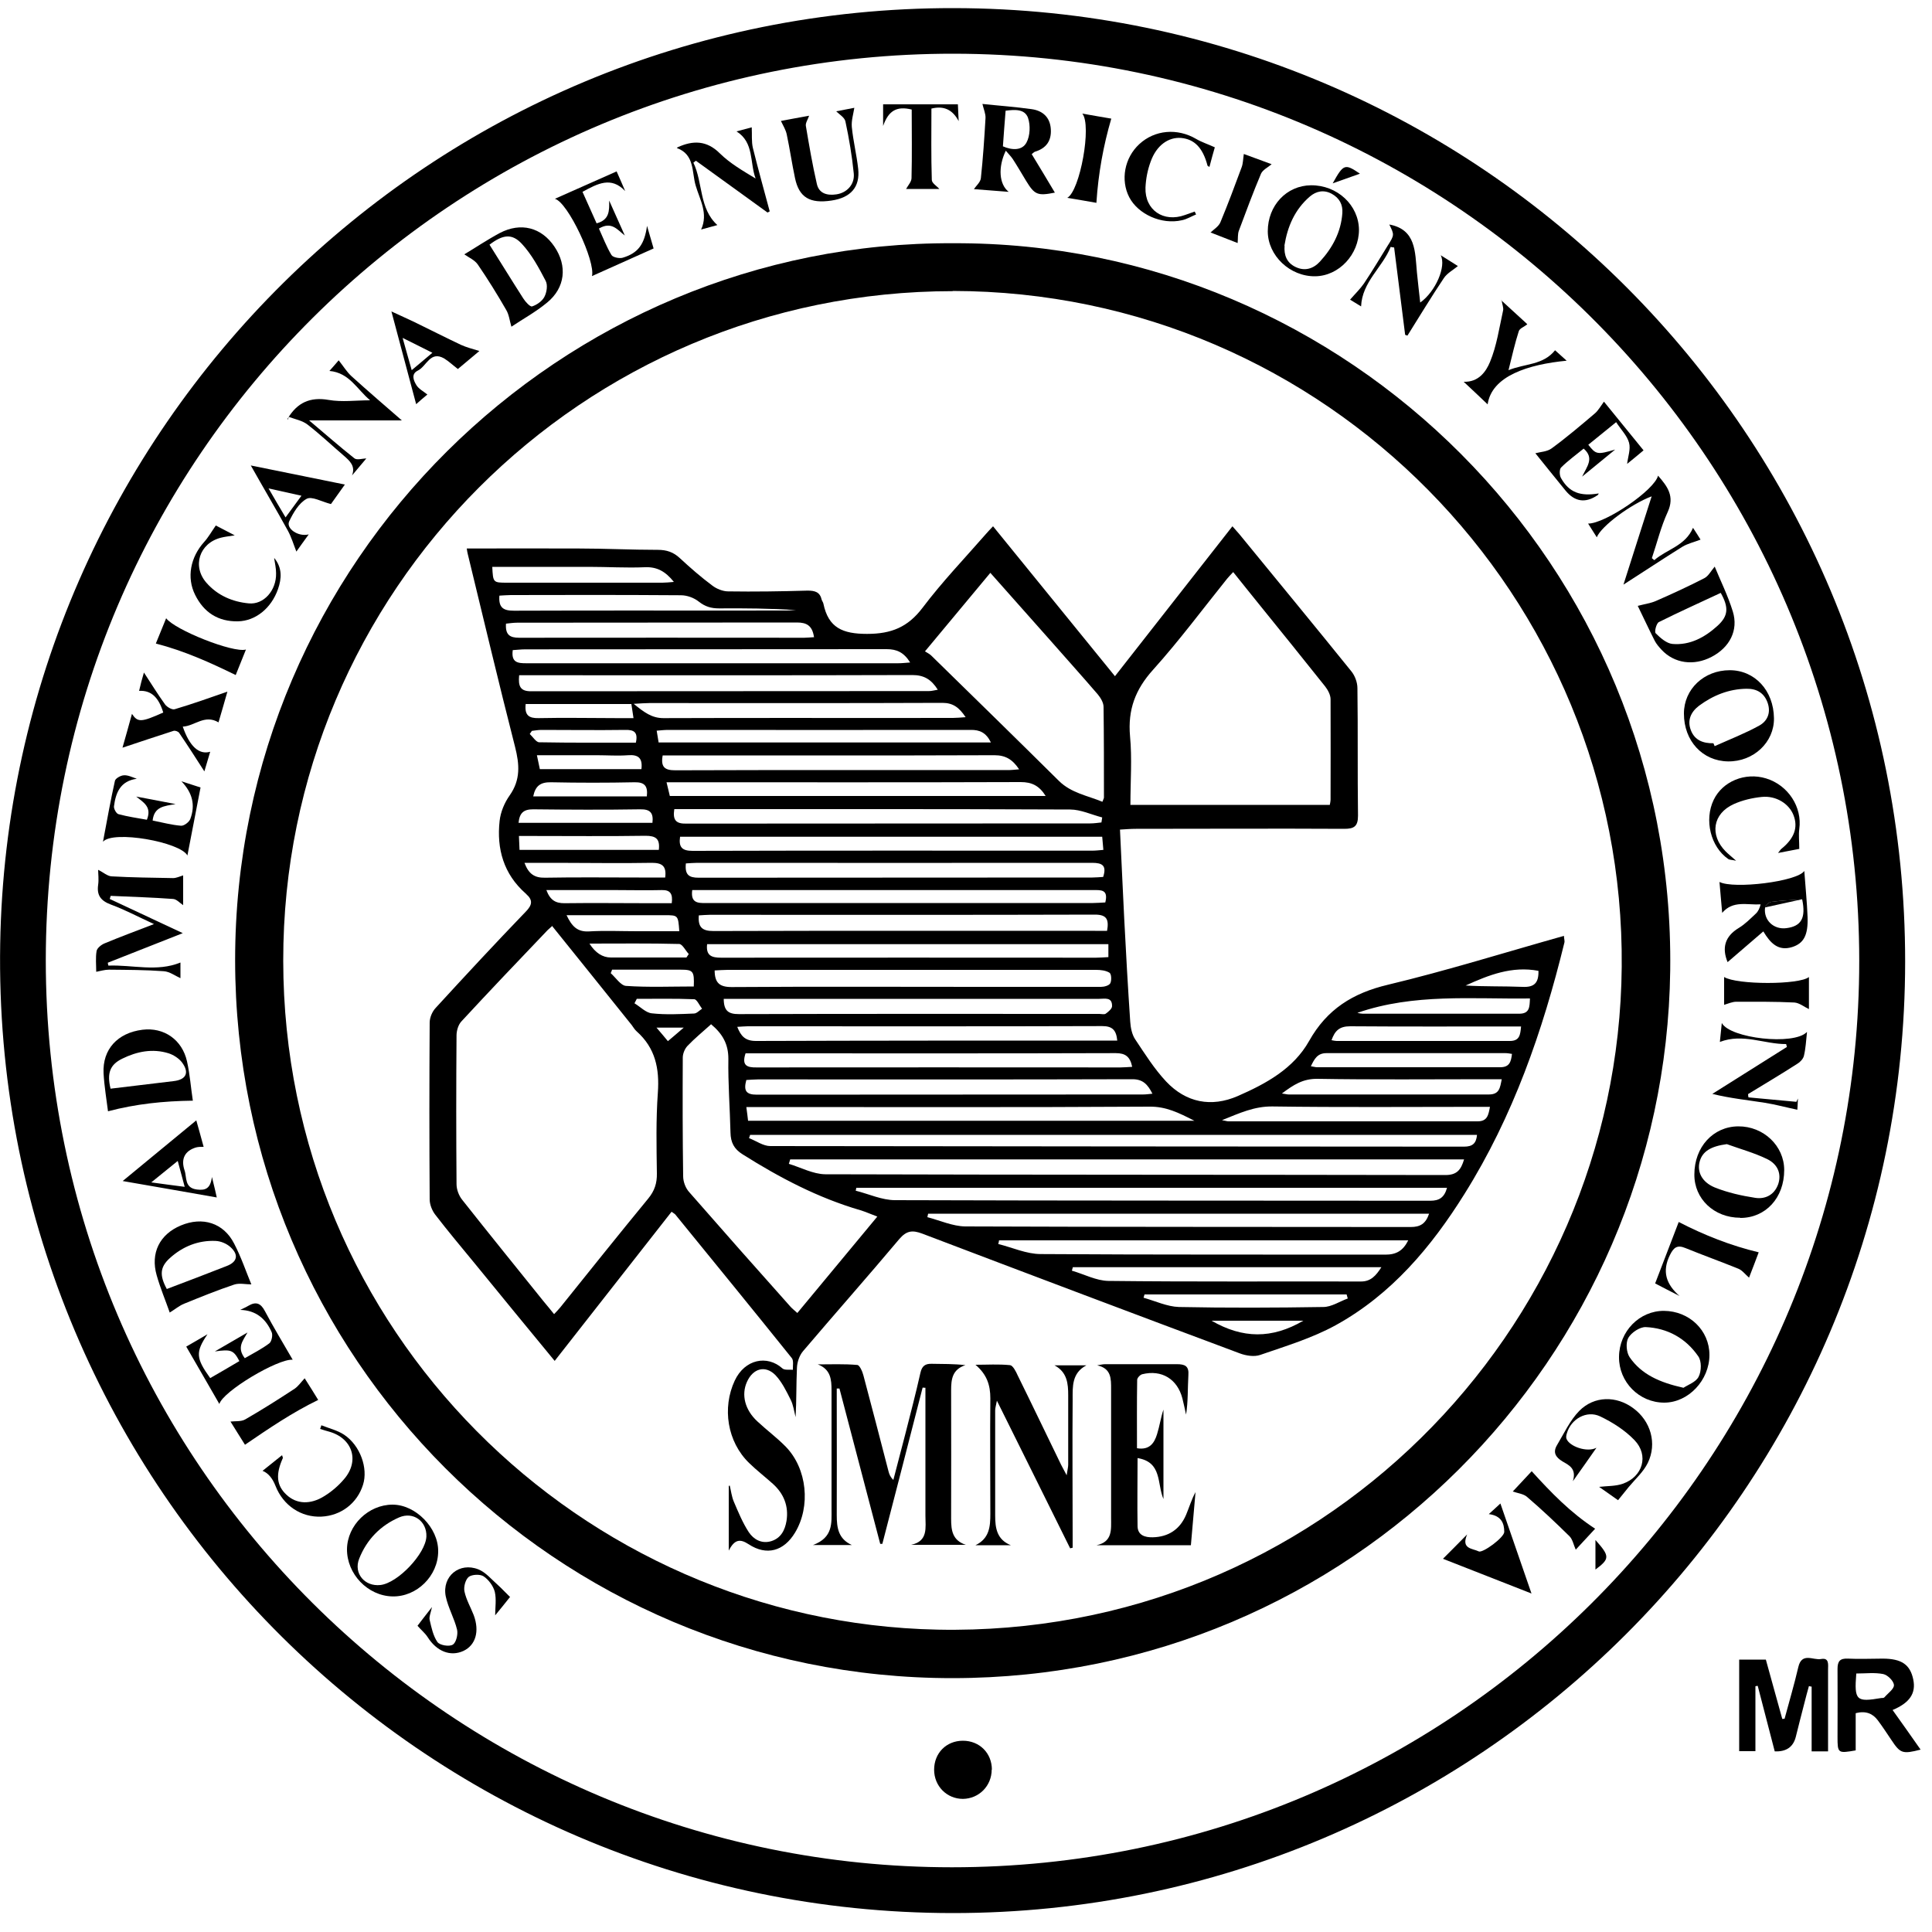 <svg xmlns="http://www.w3.org/2000/svg" id="Layer_1" viewBox="0 0 1000 1000"><path d="M493.3,990.2c-275.7,0-497.8-225.7-493.2-501.6C4.5,222.3,222.1,3.8,493.7,4.2c272.4.3,492.6,221,492.4,493.7-.2,271.7-221,492.3-492.8,492.3ZM493.6,27.8C235.5,27.5,23.8,236.2,23.7,497c0,261.2,211.8,469.5,469,469.5,259.4,0,466.4-209.4,469.6-463.1,3.3-261.6-208-475.4-468.7-475.6Z"></path><path d="M946.2,906.5h-8.5c0-5.8,0-11.3,0-16.9s0-11.1,0-16.6c-.5,0-.9-.2-1.4-.3-.8,3-1.7,6-2.4,9-1.5,5.8-3,11.6-4.4,17.3q-2,7.9-10.9,7.5c-2.9-11.2-5.8-22.5-8.8-33.9-.4,0-.8.1-1.2.2v33.6h-8.4v-47.4h13.8c2.8,10,5.6,20.4,8.5,30.7.4,0,.8,0,1.2-.1,2.4-8.9,5-17.7,7.1-26.7,1.8-7.9,7.8-3.4,11.8-4.2,4.3-.8,3.6,3,3.6,5.5,0,13.9,0,27.7,0,42.2Z"></path><path d="M960.5,886.9v19.1c-9.2,1.6-9.4,1.5-9.4-6.9,0-11.8.1-23.5,0-35.3,0-4,1.3-5.5,5.4-5.3,6,.3,11.9,0,17.9,0,9.9,0,14.3,3.1,15.9,10.8,1.5,7.2-1.9,12.1-10.7,15.8,4.8,6.7,9.6,13.5,14.5,20.5-9.4,2.4-10.5,2-15.2-5.1-2.3-3.4-4.5-6.8-6.9-10-2.6-3.5-6.1-5.1-11.4-3.8ZM960.8,866.3c-1.1,13.9,0,14.8,12.9,12.6.6,0,1.4,0,1.7-.4,1.8-2.1,5-4.3,4.9-6.3-.1-2.1-3.2-5.2-5.5-5.7-4.4-.9-9-.3-13.9-.3Z"></path><path d="M493.4,125.9c203.5-.9,373.8,166.5,371.1,376.4-2.6,200.4-165.4,366.2-371.4,366.3-205.3.1-371.3-166.2-371.4-371.6,0-206.6,168.7-372.2,371.7-371.1ZM493.2,150.7c-191.7,0-346.8,155.4-346.6,346.6.2,191.4,153.9,342.4,338.7,346.2,196.6,4,352.5-154.1,354.1-343.1,1.7-191.7-153.2-349.6-346.3-349.8Z"></path><path d="M51,450.3c2.4,1.2,4.6,3.2,6.8,3.3,10.6.6,21.2.7,31.8.9,1.6,0,3.3-.8,5.2-1.4v15.4c-1.7-1.1-3.4-3.1-5.2-3.2-10.7-.8-21.5-1.1-32.3-1.6-.2.5-.3,1.1-.5,1.6,12.2,5.7,24.3,11.4,37.8,17.7-13.8,5.4-26.3,10.4-38.8,15.3,0,.5.2,1,.3,1.5,12.4-.5,25.1,3.4,37.3-1.6v8.1c-2.7-1.2-5.6-3.4-8.6-3.6-9.4-.7-18.9-.7-28.4-.8-2.2,0-4.4.7-6.6,1.1,0-3.6-.4-7.3.2-10.8.3-1.5,2.4-3.2,4.1-3.9,7.9-3.3,16-6.3,25.6-10-8.5-3.9-15.2-7.5-22.3-10.1-5.1-1.9-7.4-4.7-6.6-10.2.4-2.8,0-5.8,0-7.7Z"></path><path d="M912.8,482c-6.6,5.7-12.7,10.9-18.6,16-3-7.3-1.5-13.3,5.8-17.7,3.3-2,6-4.8,8.8-7.4,1.2-1.1,2-2.8,2.5-4.8-7,.4-14.3-2.2-19.9,4.4-.5-5.2-.9-10.5-1.4-16,7.4,3.8,40.3-.2,43.9-5.7.6,8.4,1.4,16.1,1.7,23.9.3,9.4-2,13.6-8,15.5-7.1,2.2-11.2-1.9-14.9-8.1ZM932.7,465.5c-5.5.4-10.7.6-15.8,1.3-1.3.2-3.2,1.8-3.3,2.9-.9,6.6,4.5,11.6,11.1,10.7,7.7-1,10.1-5.3,8.1-14.9Z"></path><path d="M240.4,131.6c5.2-3.1,11.6-7.4,18.3-11,10.9-5.7,21.6-2.9,28.3,7.1,6.7,9.9,5.6,21.2-3.8,28.9-5.9,4.9-12.7,8.6-18.5,12.5-.9-3-1.2-6.2-2.7-8.7-4.6-8-9.5-15.9-14.7-23.5-1.6-2.3-4.6-3.6-6.9-5.2ZM253.4,126.7c5.8,9.2,11.5,18.5,17.4,27.7,1.1,1.8,3.6,4.5,4.6,4.2,2.5-.8,5.3-2.8,6.4-5,1.2-2.3,1.8-6.1.6-8.3-3.5-6.7-7.2-13.6-12.3-19.1-5.1-5.5-9.9-4.8-16.8.5Z"></path><path d="M533.9,79.6c4.1,6.7,8.1,13.4,12.1,20.1-9,1.8-10.5,1.1-14.9-6.1-2.3-3.8-4.5-7.6-6.9-11.3-1-1.5-2.3-2.7-3.6-4.3-4.1,8.5-3.5,17.4,1.5,21.3-6.6-.5-12.8-1-18-1.4,1.1-1.7,3.4-3.6,3.6-5.7,1.1-10.3,1.8-20.7,2.4-31.1.1-2.2-.9-4.4-1.6-7.3,8.4.9,17,1.5,25.5,2.7,5.7.8,9.5,4.2,9.9,10.3.4,6-2.3,9.9-8.1,11.7-.5.1-.9.6-1.8,1.3ZM519,75.7c5,2.2,10.1,2.2,12.3-1.9,1.9-3.5,2.1-9,.8-12.8-1.7-4.7-6.9-4.3-11.6-3.7-.5,6.4-1,12.4-1.4,18.5Z"></path><path d="M87.9,679.5c-2.2-6.3-4.9-12.7-6.8-19.4-3.3-11.5,1.5-21.2,12.5-25.8,11.2-4.7,22.1-1.4,27.6,9.4,3.7,7.1,6.3,14.9,8.9,21.1-2.9,0-6.2-.8-8.9.1-8.7,2.9-17.3,6.4-25.9,9.9-2.5,1-4.7,2.9-7.5,4.6ZM86.3,667.2c10.6-4,20.8-7.9,31-11.9,5.5-2.1,6.4-5.8,2-9.8-2-1.8-5-3.1-7.7-3.2-9-.4-17.1,2.9-23.7,8.9-5.1,4.6-5.4,8.9-1.6,15.9Z"></path><path d="M887.5,293.2c2.8,6.9,6.8,14.9,9.4,23.3,3,9.7-1.6,18.6-11,23.5-9.2,4.8-19.3,3.4-25.9-3.7-1.3-1.4-2.6-2.9-3.5-4.6-3.1-6.1-6-12.4-8.8-18.1,3.3-.9,6.5-1.3,9.3-2.5,8.5-3.7,16.9-7.6,25.1-11.8,2.2-1.1,3.5-3.8,5.5-6.1ZM890.6,306.9c-10.9,5.1-21.6,9.9-32,15.1-1.3.7-2.4,5.1-1.6,5.8,2.4,2.4,5.6,5.2,8.6,5.5,9.1.8,16.8-3.4,23.4-9.4,5.6-5.1,5.9-9.5,1.6-17.1Z"></path><path d="M99.9,569.7c-15.4.2-29.6,1.7-44,5.5-.7-5.7-1.9-12.7-2.3-19.7-.6-12.4,7.3-20.9,20.1-22.5,11.1-1.4,20.6,5.1,23.1,16.4,1.5,6.7,2,13.7,3,20.2ZM57.2,563.5c10.8-1.3,21.6-2.6,32.5-3.9,6.6-.7,8.5-4.3,4.5-9.7-1.6-2.1-4.4-3.9-6.9-4.7-8.3-2.6-16.4-1-24.1,2.8-6.3,3.1-7.9,7.5-6,15.4Z"></path><path d="M703.4,118.9c0,12.8-10.3,23.9-22.6,24.1-13.1.2-24.6-10.7-24.6-23.3,0-13.3,9.7-23.7,22.4-23.8,13.6-.1,24.7,10.3,24.8,23.1ZM664.9,127.1c-.4,5,1.1,8.9,5.7,11.1,4.8,2.3,9.2.9,12.6-2.8,6.5-7.1,10.9-15.3,11.6-25.1.3-4.4-1.5-7.8-5.5-10-4.1-2.2-8-1.4-11.3,1.4-7.8,6.7-11.6,15.5-13.2,25.5Z"></path><path d="M838,702.3c.1-13.2,10.6-23.9,23.3-23.8,13.1.1,23.5,10.1,23.5,22.8,0,13.1-10.9,24.7-23.4,24.7-13,0-23.5-10.7-23.4-23.6ZM871.4,718.3c2.2-1.5,6.4-2.9,7.8-5.7,1.5-2.9,1.6-8.1-.2-10.6-6.4-9.3-15.9-14.6-27.2-15.1-3-.1-7.4,2.8-9,5.6-1.4,2.5-1,7.5.7,10,6.2,9,15.7,13.1,27.8,15.8Z"></path><path d="M179.6,801.8c.2-12.4,11.1-23,23.6-23,11.9,0,23.7,12,23.6,24.1,0,12.8-11.1,23.7-23.7,23.4-12.8-.3-23.6-11.6-23.5-24.5ZM220.7,795.3c.3-7.8-6.7-13.1-14.1-9.9-9.7,4.2-16.8,11.5-20.7,21.4-3,7.6,2.9,14.5,11,13.6,9-1,23.4-16.2,23.8-25.1Z"></path><path d="M871.6,369.3c0-12.6,10.4-22.4,23.7-22.4,13,0,22.7,10.5,22.9,24.8.2,12.5-10.6,22.6-23.8,22.4-13.2-.2-22.8-10.6-22.8-24.7ZM886.8,384.6c.2.5.5,1,.7,1.6,7.8-3.5,15.8-6.6,23.2-10.7,3.9-2.2,6-6.3,4.3-11.5-1.8-5.4-5.8-7.6-11-7.5-9.1.1-17.3,3.4-24.6,8.8-4.2,3.2-6.2,7.5-4.2,12.7,2,5.2,6.4,6.8,11.7,6.7Z"></path><path d="M900.7,630.3c-13.5,0-23.8-9.8-23.7-22.4,0-14.2,9.7-24.8,22.7-24.9,13.1-.1,23.8,10.1,23.8,22.6,0,14.4-9.6,24.8-22.7,24.8ZM893.8,592.2c-8.2,1.1-12.7,3.7-14.1,9.2-1.3,5.1,1.1,10.4,7.8,13.2,6.7,2.7,13.9,4.3,21,5.4,5.2.8,9.9-1.5,11.9-7.1,1.7-5.1,0-10.2-5.8-13-6.6-3.2-13.9-5.2-20.8-7.7Z"></path><path d="M826.3,749.4c-4.2,6-7.7,11-12.2,17.3,2.1-6.7-2.2-8.4-5.4-10.3-3.6-2.2-5-4.7-2.8-8.4,3.6-6,6.7-12.8,11.5-17.7,7.8-7.9,19.3-7.9,28-1.4,9,6.6,12.4,18.2,7.5,28.3-2.3,4.7-6.5,8.4-9.9,12.5-1.7,2.1-3.4,4.2-5.5,6.8-2.7-1.9-6.3-4.4-9.8-6.9,4.3-.5,8.5-.3,12.2-1.6,10.4-3.6,13.7-14.7,6.1-22.6-4.9-5.1-11.3-9.2-17.8-12.3-7-3.3-15.1,1.4-17.2,8.8-.3.9-.5,2-.2,2.8,1.5,4,10.7,7.2,15.4,4.7Z"></path><path d="M836.4,218.6c-5.2,4.2-9.8,7.9-14.3,11.6,4,5.1,4.6,5.2,13.9,2.5-6.1,5-11,9-17.1,14,2.6-5.4,6.4-9.6.8-14.5-3.9,3.2-8.1,6.2-11.7,9.8-.9.9-.9,4,0,5.5,4.2,7.4,9.9,9.5,19.5,7.9-.2.3-.3.8-.6.9q-9.4,6.4-16.6-2.4c-5.5-6.7-10.9-13.5-15.6-19.3,2.6-.7,6.1-.8,8.4-2.5,7.8-5.7,15.2-12,22.5-18.2,1.7-1.5,2.9-3.7,4.6-6,6.6,8.1,13.4,16.5,20.5,25.2-3.1,2.6-6,5-8.5,7,.4-3.6,1.9-7.6,1-10.9-1-3.7-4.1-6.7-6.7-10.7Z"></path><path d="M105.8,399.3c-4.3-6.7-8.6-13.4-13.1-20-.5-.7-2.1-1.3-2.9-1-8.7,2.8-17.4,5.7-26.4,8.7,1.5-5.3,3.2-11.2,4.9-17.5,3,4.5,4.8,4.4,16.2-.7-2.4-7.9-6.3-11.6-12.5-11.2.4-1.7.8-3.3,1.2-4.9.4-1.7,1-3.3,1.3-4.6,3.6,5.5,7.1,11.2,11,16.6,1,1.3,3.6,2.8,4.9,2.4,9.1-2.7,18.1-5.9,27.3-9.1-1.4,5-3,10.4-4.6,15.9-7.2-4.3-12.3,1.9-18.5,2.2,3.5,10.2,8.4,14.7,14.2,13-1.1,3.8-2.2,7.4-3,10.1Z"></path><path d="M113.6,726.8c-5.8-10-11.3-19.7-17.2-29.8,3.6-2.1,6.8-3.9,11-6.4-6.3,9.3-6,12.4,1.4,22.7,5-2.9,10.1-5.8,15.1-8.8-3-5.7-4.3-6.2-12.7-5,5.6-3.3,11.3-6.5,16.9-9.8-2.3,4.2-5.7,7.7-1.4,13.3,4.3-2.5,8.7-4.7,12.7-7.7,1.2-.9,1.9-4.3,1.2-5.8-3-6.9-8.1-11.3-16.3-11.5,1.4-.7,2.9-1.3,4.2-2.1,3.9-2.3,6.4-1.5,8.6,2.7,4.5,8.5,9.5,16.7,14.4,25.2-7.5-.7-36.3,16.4-38,23Z"></path><path d="M319.2,88.8c1.7,3.9,3.1,7,4.4,10.1-7.3-7.7-14.2-3.9-22.1.4,2.4,5.4,4.8,10.8,7.3,16.3,6.7-1.8,6.6-6.5,6.5-11.8,2.7,6,5.4,12.1,8.1,18.1-3.9-3-6.8-7.5-13.4-3.6,2.1,4.6,3.9,9.4,6.5,13.7.7,1.2,4.1,1.9,5.8,1.4,8.1-2.4,11.3-7.1,12.6-16.5,1.1,3.7,2.2,7.5,3.4,11.7-10.7,4.8-21.2,9.5-31.9,14.3,1.9-7.6-12.5-38.3-19.2-40,10.9-4.8,21.2-9.4,32-14.2Z"></path><path d="M76.1,424.1c2.5-6.4-1.7-8.7-5.6-11.8,6.4,1.2,12.8,2.4,20.4,3.9-6.1,1-11.1,1.4-11.9,8.5,5,1,9.8,2.3,14.7,2.7,1.6.1,4.2-1.9,4.8-3.5,2.7-7.2,1.1-13.6-4.6-19.5,3.2,1,6.4,2.1,9.9,3.2-2.3,12-4.5,23.5-6.8,35.2-3.7-7-38.6-13.2-43.7-7.1,2.1-11,3.9-21.4,6.2-31.6.3-1.2,2.9-2.7,4.5-2.8,2.1-.2,4.3.9,6.8,1.8-8.5,1.1-10.9,7.2-11.8,14.2-.2,1.3,1.2,3.8,2.3,4.1,4.8,1.3,9.7,2,14.7,2.9Z"></path><path d="M513.3,915.9c0,8.5-6.6,15.1-14.9,15.2-8.3,0-14.9-6.6-14.9-15.1,0-8.6,6.3-15,14.9-15,8.6,0,15,6.4,15,15Z"></path><path d="M191.5,207.1c-6.6-5.4-10.6-14.2-21-15.1,1.9-2.1,3.6-4.1,4.8-5.5,2.4,3,4.2,6,6.6,8.2,8.4,7.6,17,15,26.1,22.9h-48c8.3,7,15.7,13.5,23.4,19.6,1.3,1.1,4.2.1,6.2.1-2.1,2.5-4.7,5.6-7.4,8.8,1.9-4.8-1.1-7.5-4.2-10.2-6.3-5.4-12.3-11.1-18.9-16.2-2.6-2-6.3-2.7-9.6-3.9-.2.5-.4,1.1-.7,1.6,0-.3,0-.7.2-.9,4.8-8,11.4-11.2,21.1-9.5,6.9,1.2,14.1.2,21.1.2Z"></path><path d="M746.9,806.8c3.4-3.4,7.6-7.6,12.5-12.6-3.3,7.6,2.7,7.2,6,8.8,2,1,13.2-7.2,13.2-10.1,0-4.4-1.5-8.4-8-9.2,2.7-2.5,4.9-4.4,6-5.5,5.1,14.8,10.4,30.2,16.1,46.6-15.8-6.2-30.8-12.1-45.9-18Z"></path><path d="M397.4,110.1c-12.4-9-24.8-17.9-37.2-26.9-.4.3-.9.7-1.3,1,5,10.4,2.9,23.7,12.4,32.3-1.9.5-5,1.4-8.4,2.3,3.8-8.3-.7-15.5-2.8-22.7-2.1-6.9-.4-16.1-9.8-19.5.3-.2.4-.3.5-.4,7.9-3.6,15-3.6,21.8,3.2,5.3,5.2,11.9,9,18.5,13-3.1-8.3-.7-18.7-9.9-24.4,2.6-.7,5.7-1.5,7.9-2.1.2,3.7-.2,7.4.6,10.7,2.7,11,5.8,21.9,8.7,32.8-.4.2-.7.4-1.1.6Z"></path><path d="M856.3,289.9c6.4-5.6,16-7.3,20-16.7,1.4,2.1,2.9,4.5,3.9,6.1-3.3,1.3-6.6,2-9.4,3.7-9.8,6.1-19.4,12.5-30.5,19.6,5.1-16,9.7-30.5,14.6-45.7-10.9,4.1-26.2,15.5-28.4,21.2-1.6-2.5-3-4.7-4.5-7.1,8.8.1,34.4-17.3,36.2-24.8,4.9,5.6,8.7,10.7,5,18.8-3.5,7.6-5.5,15.9-8.2,23.9.4.3.8.7,1.2,1Z"></path><path d="M727.3,173.3c-1.9-15.1-3.8-30.1-5.7-45.2-.6,0-1.2-.2-1.8-.3-4.2,10.6-14.8,18.1-15.3,30.8-1.6-1-4-2.5-5.7-3.5,2.6-3,5.2-5.5,7.2-8.4,4.3-6.4,8.2-13,12.3-19.6,3.5-5.5,3.4-5.6.8-10.9,13.9,2.6,13.3,14.2,14.3,24.8.5,5.1,1.1,10.2,1.7,15.6,8-5.7,13.6-18.8,10.6-24.5,3.5,2.2,6.7,4.2,8.9,5.6-2.5,2.1-5.6,3.7-7.3,6.3-6.5,9.7-12.6,19.8-18.8,29.7-.4-.1-.8-.2-1.2-.4Z"></path><path d="M935.3,534.2c-.5,4.7-.7,8.6-1.6,12.3-.4,1.6-1.9,3.2-3.4,4.1-8.4,5.4-17,10.5-25.5,15.7,0,.6.1,1.1.2,1.7,8.3.8,16.6,1.5,24.8,2.3.3-.6.5-1.1.8-1.7-.1,2.4-.2,4.8-.3,5.8-5.7-1.2-11.2-2.7-16.8-3.6-8.9-1.4-17.9-2.3-27.2-4.6,12.9-8.1,25.7-16.2,38.6-24.3-.1-.5-.3-1-.4-1.5-11.3.1-22.3-5.7-34.3-1.1.3-2.6.6-5.9,1-9.8,4.3,8,37.3,11.7,44,4.7Z"></path><path d="M263.9,826.7c-2.3,2.9-5.1,6.4-7.6,9.4,0-4,.7-8.3-.2-12.2-.8-3-3.2-6.3-5.8-8-1.8-1.2-6-1-7.7.3-1.7,1.4-2.7,5.2-2.2,7.5.9,4.3,3.2,8.2,4.8,12.3,3.1,8.4,1,15.5-5.3,18.5-6.7,3.1-13.9.3-18.6-7.2-1.3-2-3.2-3.5-5.2-5.8,1.7-2.2,4.1-5.4,7.5-9.7-.7,3.2-1.6,5.1-1.2,6.7.9,3.9,1.8,8.2,4,11.4,1.2,1.7,6.1,2.5,7.9,1.4,1.8-1,2.8-5.3,2.3-7.7-1.4-5.9-4.7-11.5-5.9-17.4-2-10.3,7.1-17.8,16.9-13.9,3.8,1.5,6.8,5.2,10.1,8.1,2,1.8,3.8,3.8,6.4,6.3Z"></path><path d="M432.9,57.6c2.8-.5,6.5-1.3,9.3-1.8-.5,3.2-1.6,6.6-1.3,9.9.7,7.3,2.5,14.4,3.3,21.7,1,9.4-3.8,14.9-13.8,16.4-11.2,1.7-16.8-1.6-18.9-11.6-1.6-7.5-2.7-15.2-4.3-22.7-.5-2.3-1.8-4.4-3-6.9,4.4-.8,9.4-1.8,14.6-2.7-.7,2-1.9,3.7-1.7,5.2,1.7,10.1,3.4,20.1,5.7,30.1,1.1,5,5.4,6.1,10.1,5.4,5.5-.8,9.6-5.2,9-10.9-.9-9-2.4-17.9-4.3-26.8-.4-2.1-3.2-3.7-4.8-5.3Z"></path><path d="M166.3,737.7c4,1.6,8.3,2.6,11.8,4.9,8.4,5.6,12.5,17.4,9.8,25.9-3,9.6-11.4,16-21.5,16.5-10.5.5-19.8-5.7-23.8-15.9q-2.4-6.1-6.7-7.8c3.5-2.8,6.7-5.4,10.1-8.1.2.9.5,1.3.4,1.5-3.8,8.4-3.3,14.2,1.9,19,5.1,4.8,12.3,5.3,19.7.6,3.7-2.3,7.2-5.3,10-8.6,8.3-9.5,4.5-21.3-7.7-24.7-1.5-.4-3.1-.9-4.6-1.4.2-.7.5-1.3.7-2Z"></path><path d="M777,155.4c4.9,4.5,9,8.2,13.1,12,.4.4.7.9.4.5-1.7,1.3-4,2.1-4.4,3.6-2,6.2-3.4,12.5-5.3,20.1,8.6-3.5,17.8-2.5,24.1-10.3,1.6,1.4,3.7,3.3,6,5.4-19.9,1.9-38.8,7.9-40.9,22.6-4.3-4.1-8.2-7.8-12.4-11.7,7.8.3,11.6-5.4,13.6-10.2,3.5-8.4,4.8-17.7,6.8-26.7.3-1.4-.4-2.9-.8-5.4Z"></path><path d="M628.8,76.2c-.8,2.7-1.8,6.4-2.8,10.2-.6-.4-1-.5-1-.7-2.4-9.2-6.8-13.7-13.7-14.3-6.5-.5-12.7,3.8-15.7,12.2-1.6,4.3-2.5,8.9-2.7,13.5-.4,11.6,9.3,18.2,20.4,14.2,1.7-.6,3.4-1.2,5.1-1.8.2.5.4,1,.7,1.5-2.5,1-4.8,2.5-7.4,3-10.5,2.4-22.6-3.1-27.2-11.9-4.6-8.9-2.5-20.4,5.2-27.5,8-7.4,19.7-8.4,29.4-2.7,2.9,1.7,6.1,2.7,9.8,4.4Z"></path><path d="M142.1,289c4,5,3.7,10.4,1.8,15.9-3.5,10-11.7,16.5-20.7,16.7-10.3.2-17.7-4.6-22.2-13.7-4.5-9-2.4-19.5,4.6-27.3,2.2-2.4,3.8-5.3,6.1-8.6,2,1,5.3,2.8,9.8,5.1-3.2.5-5.2.7-7.1,1.2-11.2,2.8-15.1,14.8-7.5,23.4,5.7,6.5,13.4,9.8,21.8,10.6,7.8.8,14.4-6.7,14.2-15.6,0-2.6-.6-5.2-1-7.8Z"></path><path d="M931.2,439.4c-2.4.5-6.2,1.2-10.9,2.1,1-1.2,1.3-1.8,1.7-2.1,6.7-5.4,8.8-11.1,6.3-17.5-2.3-5.9-9-10.2-16.5-9.4-4.9.5-10,1.7-14.4,3.7-10.9,4.9-12.6,16-4.2,24.5,1.3,1.3,2.8,2.5,5.4,4.8-2.3-.5-3.4-.4-4.1-.9-9.1-6.3-12.5-20.2-7.5-30.6,4.6-9.6,16.3-14.4,27.1-11.1,11.5,3.5,18.8,14.9,17.2,26.2-.4,3.1,0,6.2,0,10.4Z"></path><path d="M248.1,181.7c-3.7,3.1-7.5,6.3-11.1,9.3-2.5-1.9-4.6-3.9-7-5.4-7.3-4.3-9.2,4-13.7,6.2-3.7,1.8-2.2,5.2-.8,7.5,1.2,2,3.6,3.2,5.7,4.9-1.9,1.6-4.3,3.6-5.8,5-4.2-15.6-8.3-31.2-12.8-48,4.7,2.2,8.4,3.8,12.1,5.6,8,3.9,15.9,7.9,23.9,11.7,2.9,1.3,6,2.1,9.6,3.2ZM213.1,191.6c3.8-3.2,6.9-5.8,10.7-9-5.4-2.7-9.7-4.9-15.4-7.7,1.7,6.2,3.1,11,4.7,16.7Z"></path><path d="M905.3,661.3c-2-1.7-3.5-3.8-5.5-4.6-9.1-3.7-18.3-7-27.4-10.7-4.3-1.8-6.1-.3-8,3.5-4.3,8.6-2,15.2,4.9,21.3-4.2-2.1-8.3-4.3-12.6-6.5,4.3-11.2,8.4-22,12.2-31.8,13.2,6.8,26.8,12.2,41.4,15.7-1.4,3.8-3.3,8.7-5,13.1Z"></path><path d="M129.7,240.9c17.1,3.5,32.9,6.7,48.8,9.9-2.2,3.1-5.1,7.1-7.2,10.1-4.8-1.2-9.9-4.2-12.6-2.7-4,2.2-6.9,7.2-9,11.6-1.8,3.7,4.6,8.2,10.1,6.8-2.5,3.4-4.6,6.4-6.4,8.9-1.5-3.8-2.6-7.6-4.5-11-6-10.9-12.4-21.7-19.1-33.6ZM156.1,256.6c-5.8-1.3-10.7-2.4-17.1-3.8,3.3,5.7,5.8,10,8.8,15,2.8-3.8,5.1-6.9,8.3-11.3Z"></path><path d="M109.7,609.2c1.2,4.9,2,8.2,2.5,10.6-16-2.8-31.8-5.6-48.7-8.5,13.1-10.8,25.5-21,38.1-31.4,1.1,3.9,2.4,8.5,3.8,13.7-1.5,0-2.8,0-3.9.3-5.7,1.7-8,5.8-6,11.8,1.3,3.7-.2,9.2,6.5,10,4.3.5,6.9-.4,7.7-6.5ZM92,600.9c-4.8,3.9-8.5,6.9-13.7,11.1,6.7.9,11.6,1.6,17.3,2.3-1.3-4.9-2.3-8.5-3.6-13.4Z"></path><path d="M457.1,54h38.7c.1,2.7.3,5.7.4,8.7-3.1-5.9-7.6-8.1-14.1-6.5,0,12.4-.2,24.6.2,36.9,0,1.7,2.6,3.2,3.9,4.7h-17.2c.9-1.7,2.7-3.6,2.8-5.5.3-11.9.1-23.9.1-35.6-7.7-1.9-12,.5-14.8,8.5v-11.3Z"></path><path d="M825.7,791.2c-3,3.2-6.9,7.4-10.1,10.9-1.1-2.4-1.6-5.3-3.2-6.9-7.1-7-14.4-13.9-22-20.4-1.8-1.6-4.8-1.9-7.4-2.8,2.8-3,6.6-7.1,9.8-10.5,10,11,20,21.4,32.9,29.8Z"></path><path d="M626.5,120.4c1.8-1.7,4.3-3.2,5.2-5.4,3.9-9.4,7.5-19,11-28.5.7-1.9.7-4.1,1.1-6.8,4.9,1.8,10,3.7,14.4,5.3-1.9,1.6-4.6,2.9-5.5,4.9-4.1,9.7-7.8,19.7-11.5,29.6-.6,1.7-.4,3.7-.6,6.3-5.1-2-10.1-3.9-14.1-5.5Z"></path><path d="M80.7,333c1.5-3.7,3.4-8.3,5.3-13,4.4,6,34.7,18.1,41.3,16.2-2,5-3.9,9.8-5.3,13.2-13.3-6.5-26.6-12.5-41.3-16.3Z"></path><path d="M126.8,747.8c-2.3-3.6-5.1-8.2-7.5-12,2.4-.3,5.5.1,7.6-1.1,8.7-5,17.2-10.4,25.6-15.9,1.9-1.3,3.3-3.4,5.2-5.4,2.5,3.9,5.1,8.1,7,11.2-13.4,6.5-25.3,14.6-37.9,23.2Z"></path><path d="M567.6,105c-4.5-.8-9.7-1.7-15.2-2.6,6.6-3.5,12.8-37.7,7.8-43.6,5.4,1,10.5,1.8,15,2.6-4.1,14-6.7,28.2-7.7,43.5Z"></path><path d="M936.3,505.7v16.6c-2.4-1.1-4.9-3.2-7.5-3.4-10-.5-20.1-.4-30.1-.4-2,0-4,.9-6.3,1.6v-14.4c6.6,4.1,39,4.1,43.9,0Z"></path><path d="M689.8,94.9c5.6-10.1,6.3-10.3,14.1-5-5,1.8-9.5,3.4-14.1,5Z"></path><path d="M825.8,812.4v-15.3c7.5,8.4,7.5,9.7,0,15.3Z"></path><path d="M913.5,469.7c.2-1.1,2.1-2.7,3.3-2.9,5.1-.7,10.3-.9,15.8-1.3"></path><path d="M241.4,283.9c19.8,0,38.9-.1,58,0,13.7,0,27.4.7,41.1.7,4.6,0,8.1,1.2,11.4,4.3,5.4,5,10.9,9.8,16.8,14.2,2.2,1.7,5.5,3,8.2,3,13.7.2,27.4,0,41.1-.4,3.8,0,6.4.7,7.3,4.7.2.7.8,1.4.9,2.1,2.6,12.5,10,15.6,22.6,15.6,12.6,0,21.1-3.5,28.7-13.5,10.1-13.4,21.8-25.6,32.8-38.2,1.1-1.3,2.3-2.5,3.7-4,20.9,25.7,41.6,51.2,63.1,77.6,20.4-26,40.4-51.6,60.8-77.6,1.4,1.6,2.5,2.8,3.6,4.1,19.3,23.6,38.7,47.1,57.9,70.9,1.9,2.3,3.2,5.8,3.2,8.8.3,22,0,44,.3,66,0,5.6-2.1,6.8-7.1,6.8-35.9-.2-71.8,0-107.8,0-2.6,0-5.3.2-8.3.4.8,15.8,1.4,31,2.2,46.2.9,17.7,1.9,35.4,3.1,53.2.2,3.1.9,6.7,2.6,9.2,5,7.5,9.9,15.3,16,21.8,10.3,10.9,23.3,13.5,37.1,7.5,14.6-6.4,28.8-14.1,36.9-28.5,9.2-16.4,22.6-24.8,40.8-29.1,30.5-7.3,60.5-16.7,91.1-25.3,0,1.5.5,2.6.2,3.6-11.2,45.7-26.5,89.8-51.7,130-17.2,27.5-37.8,52-66.6,67.9-12.2,6.7-25.8,10.8-39.1,15.4-3.1,1.1-7.4.4-10.6-.8-54.9-20.5-109.7-41.2-164.4-62-5.1-1.9-8.1-1.5-11.8,2.8-16.4,19.5-33.3,38.6-49.8,58-1.9,2.2-3.1,5.7-3.2,8.6-.4,8.5-.2,17-.7,25.6-.8-3.1-1.2-6.4-2.6-9.1-2.2-4.4-4.5-9.1-7.8-12.6-5.3-5.4-11.7-3.5-14.8,3.5-3,6.7-1,14.5,5.4,20.4,4.8,4.5,10.1,8.4,14.7,13.1,11.1,11.4,13,30.9,4.8,44.5-5.8,9.6-14.7,12.1-24,6-4.4-2.9-7.3-2.6-10.3,3.3v-33.5c.2,0,.3-.1.5-.2.7,2.8,1,5.7,2.1,8.3,2.3,5.4,4.6,11,7.8,15.9,2.5,3.7,6.6,6.1,11.6,4.6,5.1-1.6,7.1-5.8,7.9-10.5,1.2-7.6-1.4-14.1-7.1-19.2-4-3.6-8.3-6.9-12.2-10.7-11.4-11-14.1-28.6-7.5-42.7,5.2-11.1,16.8-13.4,24.7-6.3,1.1,1,3.6.5,5.4.7-.1-2.1.5-4.8-.6-6.1-19.9-24.8-40.1-49.5-60.2-74.2-.3-.4-.9-.7-2-1.5-20.1,25.6-40.1,51.2-60.5,77.2-14.1-17.1-27.8-33.8-41.5-50.6-6.9-8.4-13.8-16.6-20.4-25.2-1.6-2.1-2.8-5.2-2.8-7.8-.2-30.5-.2-61,0-91.5,0-2.6,1.3-5.7,3.1-7.6,15.4-16.8,30.9-33.5,46.7-49.9,3.3-3.4,3.7-5.9.2-9-.1-.1-.2-.3-.4-.4-11.3-10-15-23-13.4-37.5.5-4.6,2.5-9.4,5.2-13.2,5.7-8.1,5.1-16,2.8-25.1-8.5-33.2-16.4-66.6-24.5-99.9-.2-.7-.3-1.5-.5-2.8ZM285.6,479.5c-1.3,1.2-2.1,1.8-2.7,2.5-14.8,15.5-29.6,31-44.1,46.7-1.6,1.7-2.5,4.8-2.5,7.2-.2,25.7-.2,51.4,0,77,0,2.8,1.2,6,3,8.2,13.9,17.6,28,35,42,52.4,1.8,2.2,3.6,4.3,5.5,6.7,1.4-1.5,2.3-2.4,3.2-3.5,15.1-18.8,30.2-37.7,45.5-56.3,3.3-4,4.6-8,4.5-13.1-.2-13.9-.5-27.8.5-41.7.9-12.5-1.3-23.2-11-31.8-1-.9-1.7-2.1-2.5-3.2-13.6-17-27.3-34-41.3-51.4ZM585,416.6h103.3c.2-1.1.4-1.9.4-2.6,0-17.4.1-34.7,0-52.1,0-2.2-1.4-4.8-2.8-6.6-11.3-14.2-22.7-28.3-34.1-42.4-4.4-5.5-8.9-11-13.5-16.8-1.4,1.5-2.4,2.5-3.2,3.5-12.7,15.8-24.8,32.1-38.3,47.1-9.2,10.2-13.1,20.7-11.9,34.3,1.1,11.6.2,23.4.2,35.5ZM367.9,530.3c-4.2,3.8-8.4,7.2-12.1,11.1-1.4,1.5-2.4,4-2.4,6-.1,20.5-.1,40.9.2,61.4,0,2.8,1.2,6.1,3.1,8.2,17.4,19.9,34.9,39.7,52.5,59.4,1,1.1,2.1,1.9,3.5,3.2,13.8-16.6,27.3-32.9,41.4-49.9-3.5-1.3-6.1-2.5-8.8-3.3-21.9-6.4-41.7-16.8-60.9-28.9-4.5-2.8-6.2-6.2-6.3-11.3-.3-12.7-1.3-25.5-1.1-38.2,0-7.6-3-12.9-9-17.9ZM478.7,337.1c1.4.9,2.5,1.4,3.3,2.2,22.1,21.6,44.2,43.2,66.1,64.9,6.4,6.3,14.8,7.6,22.5,10.8.4-1.2.8-1.7.8-2.2,0-15.6,0-31.3-.2-46.9,0-2.2-1.5-4.7-3-6.5-8.4-9.8-17.1-19.4-25.6-29.1-9.8-11.1-19.7-22.2-30-33.8-11.2,13.4-22,26.4-33.8,40.6ZM409,600.1c-.2.8-.5,1.6-.7,2.3,6.3,1.9,12.5,5.3,18.8,5.4,107,.3,214,.2,321,.4,6,0,8.1-2.7,9.7-8.1h-348.8ZM748.9,614.8h-305.7c0,.5-.2,1-.3,1.5,6.8,1.7,13.6,4.9,20.4,4.9,92.3.3,184.7.2,277,.3,4.6,0,7.3-1.6,8.7-6.8ZM388.3,587.3c-.2.6-.4,1.2-.6,1.8,3.7,1.4,7.3,4.1,11,4.1,119.7.2,239.4.2,359.1.3,4.4,0,6.3-1.7,6.7-6.1h-376.2ZM369.9,502.2c0,6.5,2.5,8.7,8.8,8.7,42.9-.3,85.7-.1,128.6-.1,20.9,0,41.7,0,62.6,0,1.7,0,4.2-.7,4.8-1.9.7-1.4.6-4.7-.4-5.4-1.9-1.2-4.6-1.5-7-1.5-63.5,0-127.1,0-190.6,0-2.2,0-4.5.2-6.8.3ZM739.7,628.2h-259.3c-.1.6-.3,1.2-.4,1.8,6.5,1.7,13.1,4.7,19.6,4.8,76.9.3,153.7.2,230.6.3,4.8,0,7.7-1.6,9.5-6.9ZM268.7,349.6c-.5,5.5.5,8.2,6.1,8.2,68.7-.1,137.4,0,206.1-.1,1.3,0,2.7-.4,4.5-.7-3.4-5.4-7.2-7.6-13.2-7.6-65.6.2-131.2.1-196.8.1-2.1,0-4.2,0-6.6,0ZM573,481.9c1.1-6.1-.2-8.5-6.3-8.5-66.4.2-132.9.1-199.3.1-1.9,0-3.7.2-5.7.3-.5,6.2,1.8,8.1,7.6,8.1,65.9-.2,131.7-.1,197.6-.1h6.1ZM386.3,559c-1.5,5.5-.2,7.6,5.4,7.6,66.6-.1,133.3,0,199.9-.1,1.5,0,2.9-.2,4.9-.4-2.5-4.9-5-7.6-10.7-7.5-64.5.2-129,.1-193.5.1-1.9,0-3.8.2-6,.3ZM471.1,342.9c-3.3-5.3-7-6.9-12.2-6.9-62.4.1-124.8,0-187.1.1-2.2,0-4.4.3-6.4.4-.9,6.5,2.7,6.8,7,6.8,64.1,0,128.2,0,192.4,0,1.9,0,3.7-.2,6.3-.4ZM728.8,642h-211.7c-.1.6-.2,1.3-.4,1.9,7.3,1.8,14.6,5.2,22,5.2,59.5.4,118.9.2,178.4.3,5.6,0,9.1-2,11.8-7.4ZM374.6,516.9c0,6.3,2.4,8,7.8,8,62.2-.2,124.3-.1,186.5-.1,1.2,0,2.6.4,3.4-.1,1.4-1,3.3-2.6,3.3-3.9.1-4.9-3.8-3.8-6.7-3.8-62.7,0-125.5,0-188.2,0-1.9,0-3.8,0-6.1,0ZM618.2,580.1c-8.2-4.2-14.7-7.4-23.2-7.3-67.2.4-134.4.2-201.6.2h-7.1c.4,3.1.7,5.1.9,7.1h231ZM570.5,433.1h-218.5c-.8,5.5,1.1,7.3,6.5,7.3,68.9-.2,137.8-.1,206.7-.1,1.8,0,3.7-.2,5.9-.4-.2-2.7-.4-4.7-.6-6.8ZM349,418.9c-.9,5.8,1.1,7.5,6.2,7.4,69.7-.1,139.4,0,209.1-.1,1.9,0,3.9-.3,5.8-.5.1-.9.3-1.7.4-2.6-5.5-1.4-11.1-4.1-16.6-4.1-66.4-.3-132.8-.2-199.2-.2-1.9,0-3.8,0-5.6,0ZM355,447c-.6,5.9,1.7,7.3,6.6,7.3,67.9-.1,135.9,0,203.8-.1,1.9,0,3.8-.2,5.6-.3,1.9-5.9-.4-7.3-5.7-7.3-68.1.1-136.3,0-204.4,0-1.9,0-3.8.2-5.9.3ZM572.1,467.1c1.7-6.8-2.3-6.4-6.1-6.4-67.4,0-134.7,0-202.1,0h-5.6c-.9,6.5,2.7,6.8,7,6.7,66.8,0,133.6,0,200.4,0,2.1,0,4.2-.2,6.5-.3ZM573.7,488.7h-207.7c-.7,6,2.4,7,7.3,7,64.7-.1,129.3,0,194,0,2.1,0,4.1-.2,6.4-.3v-6.6ZM586,552.1c-1.1-5.2-3.5-7-8.5-7-62,.2-124,.1-186,.1h-5.6c-2.1,6.3.7,7.4,5.8,7.3,62.8-.1,125.5,0,188.3,0,1.8,0,3.7-.2,5.9-.3ZM578.3,538.7c-.5-5.5-2.5-7.6-7.8-7.6-61.2.2-122.4.1-183.5.1-1.7,0-3.3.2-5.4.3,1.9,4.8,4.1,7.3,9.7,7.3,60.2-.2,120.4-.2,180.6-.2h6.4ZM541.3,412.1c-3.4-5.5-7.3-7.3-13-7.3-58.5.2-116.9.1-175.4.1h-7.9c.7,3,1.2,5,1.7,7.1h194.6ZM499.8,371.2c-3.4-5.1-6.6-7.4-12-7.4-50.5.2-101.1.1-151.6.1-2.2,0-4.4.2-8.2.4,5.4,4.4,9.4,7.4,15.4,7.4,50-.2,99.9,0,149.9-.1,1.8,0,3.7-.2,6.6-.4ZM421.3,329.6c-.9-5.8-3.8-7.4-8.8-7.4-48.2.1-96.5,0-144.7.1-2,0-4,.3-5.9.5-.4,5.7,1.9,7.3,6.8,7.3,49.2-.1,98.4,0,147.6,0,1.5,0,3-.2,5.1-.3ZM343,391c-1.1,6.1,1.1,7.7,6.5,7.7,57.4-.2,114.7-.1,172.1-.1,1.8,0,3.6-.2,5.9-.4-3.4-5.1-7-7.3-12.8-7.3-55.2.2-110.5.1-165.7.1h-6ZM555.3,655.9c-.2.6-.3,1.2-.5,1.8,6.3,1.8,12.6,5.2,18.9,5.3,43.6.5,87.2.2,130.8.3,5,0,7.7-3,10.5-7.4h-159.7ZM512.9,384.3c-2.5-5.1-5.8-6.6-10.6-6.5-52.1.1-104.2,0-156.4,0-1.9,0-3.7.2-6,.4.4,2.3.7,4.1,1,6.1h171.9ZM632.5,579.8c1.9.3,2.6.6,3.3.6,43,0,86,0,129,0,5.1,0,5.6-3.3,6.4-7.5h-6.7c-35.3,0-70.6.3-105.9-.2-9.4-.1-16.9,3.4-26.1,7.1ZM258.5,308.1c-.6,6.6,2.2,8,7.5,8,47.1-.2,94.2,0,141.2-.1,1.6,0,3.2-.2,4.8-.2-13.3-.9-26.6-1-39.8-.9-4.1,0-7.2-.9-10.5-3.5-2.5-2-6.1-3.3-9.3-3.3-29.3-.2-58.7-.2-88-.1-1.9,0-3.8.2-6,.3ZM663.5,566c1.8.2,2.6.5,3.5.5,34.5,0,69.1,0,103.6,0,5.5,0,5.8-3.4,6.7-7.9h-8c-29.1,0-58.3.3-87.4-.2-7.5-.1-12.4,3.1-18.4,7.6ZM254.8,293.4c.4,8.1.4,8.2,7.6,8.2,26.8,0,53.7,0,80.5,0,1.7,0,3.5-.2,5.9-.4-4.4-5.5-8.8-7.9-15.1-7.6-9.6.4-19.3-.2-28.9-.2-16.6,0-33.1,0-50,0ZM678.5,551.9c1.6.2,2.3.5,3.1.5,31.6,0,63.3,0,94.9,0,4.9,0,5.6-2.9,6.1-6.9-1.2-.2-2.3-.4-3.4-.4-30.9,0-61.7,0-92.6,0-4.6,0-6.2,2.8-8.1,6.8ZM592.4,670c-.2.6-.3,1.1-.5,1.7,6.1,1.7,12.2,4.6,18.3,4.8,24.9.5,49.8.4,74.7,0,4.3,0,8.5-2.9,12.7-4.4-.2-.7-.4-1.4-.6-2.1h-104.6ZM787.4,531.3h-5.2c-27.8,0-55.6.1-83.4-.1-5.5,0-7.9,2.3-9.6,7.2,1.1.2,1.9.4,2.6.4,29.9,0,59.8,0,89.7,0,5.1,0,5.4-3.2,5.8-7.5ZM702.7,524.3c1.1.2,1.9.4,2.6.4,27,0,54,0,81,0,5.5,0,5.4-3.5,5.6-7.9-30,.4-59.9-2.7-89.2,7.4ZM268.9,439.9h72.1c.7-5.8-1.6-7.3-6.9-7.3-19.7.3-39.4.1-59.1.1-2,0-4.1,0-6.4,0,.1,2.8.2,4.7.3,7.1ZM271.5,446.7c2.2,5.8,5.3,7.7,10.6,7.6,16.2-.3,32.4-.1,48.6-.1,4.6,0,9.1,0,13.6,0,.8-6.1-1.8-7.6-6.9-7.6-16.4.3-32.8,0-49.2,0-5.3,0-10.7,0-16.7,0ZM337.7,425.9c.6-5.1-1.1-7.1-6.3-7-18.5.3-37,.2-55.5,0-4.9,0-7,1.9-7.5,7h69.3ZM293.2,473.6c2.8,5.9,5.6,8.8,11.6,8.5,8.3-.5,16.6-.1,24.9-.1,7.3,0,14.6,0,21.9,0-.6-8.3-.6-8.3-7.6-8.3-3.9,0-7.7,0-11.6,0-12.7,0-25.4,0-39.1,0ZM272.1,364.3c-.7,6,1.7,7.5,6.7,7.4,13.5-.3,27,0,40.6,0,2.6,0,5.3,0,8.5,0-.4-3-.8-5-1.1-7.3h-54.6ZM282.8,460.7c2,5.3,4.8,6.8,9.3,6.8,14.9-.2,29.7,0,44.6,0,3.6,0,7.2,0,11,0,.6-4.8-.7-6.9-5.1-6.8-7.9.2-15.8,0-23.7,0-11.7,0-23.5,0-35.9,0ZM334.8,412.2c.6-5.3-1.1-7.4-6.3-7.3-14.4.3-28.9.3-43.3,0-5.5-.1-8.1,1.9-9.2,7.3h58.8ZM329.1,384.5c1.3-5.7-1.1-6.8-5.5-6.7-14.5.2-29,0-43.4,0-1.6,0-3.3.3-4.9.5-.4.5-.7,1.1-1.1,1.6,1.6,1.5,3.3,4.3,4.9,4.3,16.6.3,33.1.2,50,.2ZM279.4,398.1h52.6c.7-5.8-1.7-7.6-6.9-7.2-5.4.4-10.8,0-16.2,0-10.2,0-20.3,0-31,0,.6,2.8,1,4.8,1.5,7.1ZM359.1,510.6c.3-7.9-.3-8.7-6.8-8.7-7.1,0-14.2,0-21.4,0-4.7,0-9.4,0-14.1,0-.2.6-.4,1.2-.7,1.8,2.6,2.3,5.2,6.4,7.9,6.6,11.6.8,23.3.3,35,.3ZM305.1,488.4q4.6,7.2,11.1,7.2c7.1,0,14.3,0,21.4,0,5.9,0,11.8,0,17.7,0,.4-.6.8-1.2,1.2-1.8-1.7-1.8-3.3-5.2-5-5.2-15.2-.4-30.4-.2-46.4-.2ZM329.6,517c-.4.8-.8,1.5-1.2,2.3,3,1.8,5.9,4.9,9,5.2,7.2.8,14.6.4,21.8.1,1.4,0,2.8-1.6,4.2-2.5-1.4-1.7-2.7-4.9-4.1-4.9-9.9-.4-19.8-.2-29.8-.2ZM796.3,502.5c-13.8-2.6-25.8,2.2-37.7,7.6,9.9.6,19.7.3,29.4.7,6,.3,8.5-1.9,8.3-8.4ZM674.6,683.6h-47.5c16.1,9.3,31.2,9.5,47.5,0ZM353.9,531.9h-14.1c2.4,2.8,4.1,4.8,5.9,7,2.7-2.3,5-4.2,8.2-7Z"></path><path d="M477.5,718.4c-6.9,26.9-13.8,53.8-20.8,80.7-.4,0-.8,0-1.1,0-7-26.8-14.1-53.6-21.1-80.4-.5,0-.9,0-1.4,0v5.8c0,19.9.1,39.8,0,59.7,0,6.6.8,12.3,7.8,15.5h-20.1c10.5-3.9,9.6-11.4,9.6-18.6,0-20.5,0-40.9,0-61.4,0-5.7-.4-10.9-7.1-13.5,6.8,0,13.6-.3,20.4.3,1.2,0,2.7,3.4,3.2,5.4,4.4,16.5,8.7,33.1,13,49.7.4,1.5.9,2.9,2.5,4.4,2-7.8,4.1-15.6,6.1-23.4,2.7-10.6,5.5-21.3,7.9-32,.8-3.6,2.5-4.8,5.9-4.7,5.7.1,11.4,0,17.4.7-6.8,2.2-7.4,7.3-7.4,13,0,22.2.1,44.4,0,66.6,0,6,.7,11.1,7.6,13.4h-28.3c8.9-1.9,7.4-8.9,7.4-15.1,0-20.1,0-40.2,0-60.2s0-4,0-6c-.5,0-.9,0-1.4-.1Z"></path><path d="M602.2,775.9c-3.4-8-.6-19.1-13.4-21.2,0,12.3-.2,23.8,0,35.3.1,4.7,3.9,5.8,7.9,5.7,8.1-.2,14-4.1,17.2-11.6,1.6-3.8,2.8-7.9,4.9-11.8-.8,9.1-1.6,18.1-2.4,27.5h-48.8c8.3-1.8,7.5-8.1,7.5-14.1,0-22.2,0-44.4,0-66.6,0-5.4.2-10.8-7.2-12.4,1.4-.2,2.7-.6,4.1-.6,12.4,0,24.7,0,37.1,0,4.2,0,6.4.9,6,5.8-.4,6.7-.1,13.4-1.2,20.3-.6-2.8-1.2-5.6-1.9-8.4-2.6-10-10.7-15-20.8-12.5-1.1.3-2.6,1.9-2.6,2.9-.2,11.7-.1,23.5-.1,35.4,6.5,1.1,9-2.7,10.4-7.3,1.3-4.1,1.9-8.5,3.3-12.7v46.4Z"></path><path d="M545.7,706.7h16.6c-7.6,4-7.1,11.1-7.1,17.6-.2,23.6,0,47.1,0,70.7,0,2,0,4.1,0,6.1-.4.1-.8.2-1.3.3-12.4-25-24.8-50.1-37.9-76.4-.5,2.6-.9,3.8-.9,5,0,18.2,0,36.3,0,54.5,0,6.5.9,12.4,8.1,15.3h-18.3c7.3-3.5,7.7-9.8,7.7-16.3,0-19.9-.2-39.8,0-59.7,0-6.9-1.8-12.4-7.7-17.4,6,0,12-.4,17.9.2,1.5.2,3,3.2,3.9,5.2,7.6,15.4,15,30.9,22.5,46.3.7,1.3,1.4,2.6,2.9,5.5.4-2.8.8-4.2.8-5.5,0-12,0-23.9,0-35.9,0-6-.5-12-7.1-15.5Z"></path></svg>